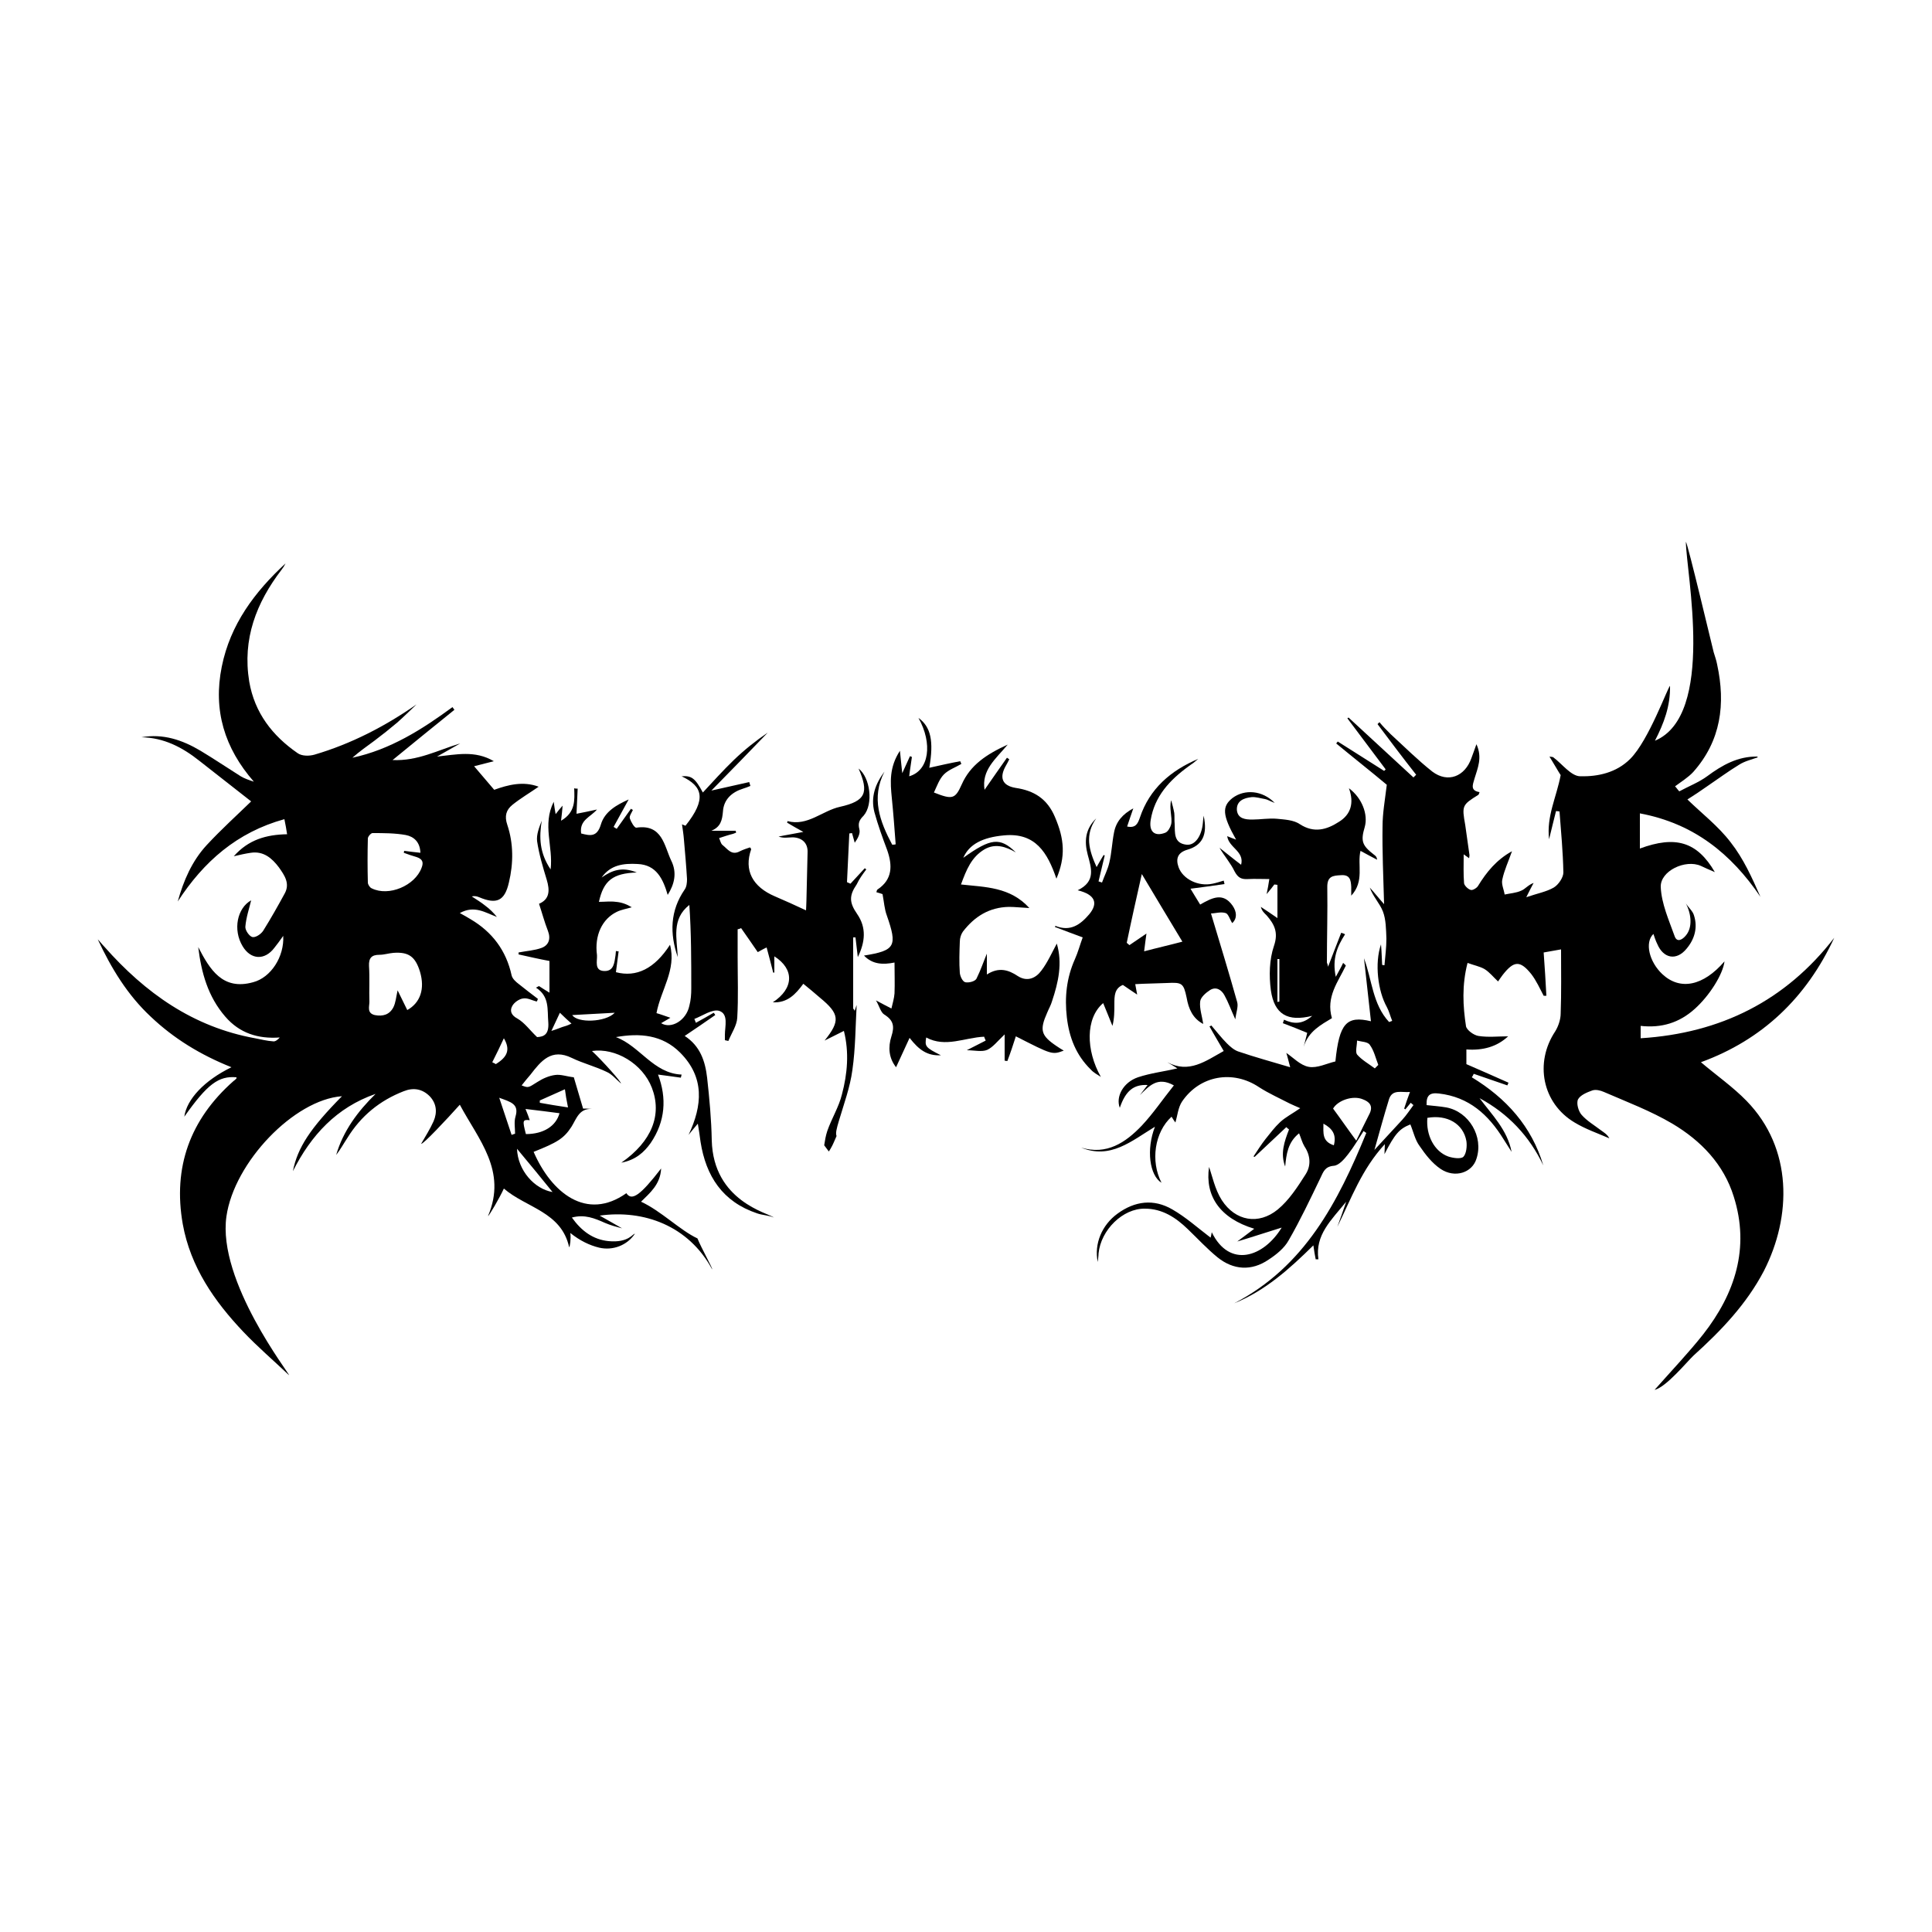 <?xml version="1.0" encoding="utf-8"?>
<!-- Generator: Adobe Illustrator 25.4.1, SVG Export Plug-In . SVG Version: 6.00 Build 0)  -->
<svg version="1.1" id="Calque_1" xmlns="http://www.w3.org/2000/svg" xmlns:xlink="http://www.w3.org/1999/xlink" x="0px" y="0px"
	 viewBox="0 0 500 500" style="enable-background:new 0 0 500 500;" xml:space="preserve">
<style type="text/css">
	.st0{stroke:#000000;stroke-width:4;stroke-linecap:round;stroke-linejoin:round;stroke-miterlimit:10;}
</style>
<g>
	<path d="M424.6,268.7v-3.2c5.4,0.6,10-0.8,14-4.4c3.9-3.5,7.3-9,7.7-12.3c-5.5,6.4-11.5,7.6-16.1,3.3c-3.4-3.2-4.6-8.2-2.3-10.4
		c0.3,0.9,0.6,1.8,1,2.6c1.6,3.8,5,4.4,7.6,1.2c2.1-2.5,2.9-5.5,1.9-8.6c-0.3-1.1-1.4-2-2.1-3.1c1.5,2.9,1.7,6.3,0,8.3
		c-0.9,1.1-2.3,1.9-2.9,0.2c-1.5-4.2-3.4-8.4-3.6-12.7c-0.2-4.2,6.4-7.3,10.4-5.5c1,0.5,2,0.9,3.6,1.6c-4.6-7.9-10.2-9.5-19.4-6.1
		v-9.1c13.9,2.6,23.6,10.4,31.2,21.6c-2.2-5-4.4-9.9-7.7-14.1c-3.2-4.2-7.5-7.5-11.2-11.1c1.6-1,3.4-2.2,5.1-3.4
		c2.8-1.9,5.5-3.9,8.3-5.6c1.4-0.9,3.1-1.3,4.8-1.9c0-0.1-0.1-0.1-0.1-0.2c-5-0.1-9.1,2.2-13,5.1c-2.2,1.6-4.8,2.6-7.2,3.9
		c-0.4-0.4-0.7-0.9-1.1-1.3c1.6-1.2,3.4-2.3,4.7-3.7c7.2-8.1,8.4-17.6,6.2-27.8c-0.2-1.1-0.6-2.2-0.9-3.2
		c-0.3-1.1-6.7-28.1-7.2-28.6c0.1,8.2,7.7,44.9-8,51.5c2.3-4.5,4-8.9,3.9-14.2c-0.6,0.4-5.5,14.1-10.3,18.9
		c-3.6,3.6-8.4,4.6-12.9,4.5c-2.4,0-4.7-3.2-7-4.9c-0.1-0.1-0.3-0.1-1-0.2c1.3,2.1,2.3,3.9,2.9,4.8c-1.1,5.8-3.7,10.6-3,16.6
		c0.7-2.8,1.2-5,1.8-7.3c0.3,0,0.6,0.1,0.9,0.1c0.4,5.3,0.9,10.5,1,15.8c0,1.3-1.3,3.2-2.5,3.9c-1.9,1.1-4.2,1.5-7.1,2.5
		c0.9-1.8,1.4-2.8,1.9-3.7c-1.4,0.5-2.2,1.6-3.2,2c-1.3,0.6-2.9,0.7-4.3,1c-0.2-1.3-0.9-2.7-0.6-3.9c0.5-2.4,1.6-4.7,2.5-7.3
		c-4,2.2-6.6,5.4-8.8,9c-0.3,0.5-1.4,1.2-1.9,1c-0.7-0.2-1.6-1.1-1.7-1.7c-0.2-2.4-0.1-4.8-0.1-7.5c0.7,0.5,1,0.7,1.4,1
		c0.1-0.5,0.1-0.7,0.1-0.8c-0.4-2.6-0.7-5.2-1.1-7.8c-0.9-5-0.8-5.2,3.4-7.8c0.1-0.1,0.2-0.3,0.3-0.7c-2.4-0.4-1.8-1.8-1.3-3.5
		c0.8-2.7,2.1-5.4,0.5-8.9c-0.6,1.6-0.9,2.6-1.3,3.6c-1.7,4.8-6.1,6.5-10.1,3.5c-3.8-3-7.2-6.4-10.8-9.7c-1-1-2-2-2.9-3.1l-0.5,0.5
		c3.3,4.4,6.6,8.8,10,13.1c-0.2,0.2-0.5,0.5-0.7,0.7c-5.6-5.2-11.2-10.3-16.8-15.5c-0.1,0.1-0.2,0.1-0.3,0.2
		c3.3,4.4,6.6,8.8,9.9,13.2c-0.1,0.1-0.2,0.3-0.4,0.4l-12-7.6c-0.1,0.2-0.3,0.4-0.4,0.5c4.6,3.8,9.3,7.5,13.1,10.7
		c-0.5,4.1-1.1,7.4-1.1,10.8c-0.1,6.4,0.2,12.8,0.4,20.1c-1.6-1.8-2.6-3.1-3.7-4.3c0.8,2.3,2.6,4.1,3.4,6.2c0.8,2.1,0.8,4.6,0.9,7
		c0,2.3-0.3,4.6-0.5,6.9c-0.2,0-0.4,0-0.6-0.1c-0.1-1.5-0.1-3-0.3-5.3c-1.7,4.9-0.8,12.1,1.5,16.2c0.6,1.1,0.9,2.4,1.4,3.6l-0.8,0.3
		c-4.3-4.6-4.4-10.9-6.5-16.5c0.6,5.4,1.2,10.8,1.8,16.3c-6.3-1.5-8.2,0.5-9.2,10.4c-2.2,0.5-4.7,1.8-6.9,1.4
		c-2.2-0.4-4-2.4-5.8-3.6c0.3,0.9,0.6,2.3,1,3.7c-4.7-1.4-9.1-2.6-13.5-4.1c-1.1-0.4-2.1-1.3-2.9-2.1c-1.4-1.4-2.7-3.1-4-4.6
		c-0.2,0.1-0.3,0.2-0.5,0.2c1.2,2.2,2.5,4.3,3.7,6.4c-4.7,2.6-9,5.9-14.6,2.9c0.9,0.5,1.8,1.1,2.6,1.6c-3.4,0.8-6.9,1.2-10.2,2.3
		c-3.8,1.3-5.8,5-4.7,7.9c1.5-4.4,3.6-6.1,7.2-5.9c-0.7,0.9-1.4,1.8-2,2.6c2.4-2.3,4.5-4.9,8.8-2.5c-2.9,3.6-5.3,7.2-8.3,10.4
		c-4.2,4.4-9.1,7.7-15.7,5.7c7.6,3.1,13-1.7,19.1-5.4c-2.3,5.9-1.4,12.6,1.7,14.5c-2.9-5.6-1.8-13.1,2.6-17.1c0.4,0.7,0.9,1.4,1,1.5
		c0.5-1.7,0.7-3.9,1.7-5.4c4.6-6.8,13.2-8.3,20-3.7c2.5,1.6,5.2,2.8,7.9,4.2c0.8,0.4,1.6,0.7,2.7,1.2c-2,1.4-3.8,2.3-5.2,3.6
		c-1.4,1.3-2.6,2.9-3.8,4.4c-1.1,1.4-2.1,3-3.1,4.5c0.1,0,0.2,0.1,0.3,0.1l8.2-7.7c0.2,0.2,0.4,0.4,0.7,0.6c-1.2,3.1-2.3,6.2-1,9.6
		c0.3-3.2,0.7-6.3,3.6-8.6c0.5,1.2,0.8,2.4,1.4,3.4c1.6,2.4,1.7,5,0.3,7.2c-2.1,3.3-4.3,6.7-7.2,9.1c-5,4.1-11,3-14.5-2.4
		c-1.8-2.8-2.5-6.4-3.3-8.6c-1.1,7.5,2.8,13.3,11.7,16c-1.5,1.1-3,2.3-4.4,3.3c3.7-1.1,7.3-2.3,11.5-3.6
		c-4.7,7.7-13.5,10.6-18.1,1.2c-0.1,0.6-0.2,1.1-0.3,1.4c-3.3-2.5-6.4-5.3-9.9-7.3c-4.8-2.8-9.7-2.2-14.2,1.1
		c-4,2.9-6.1,7.8-5.1,12.5c0.1-1.1,0.2-1.6,0.2-2.2c0.6-6.1,6.3-11.7,12-11.6c4.5,0,8,2.3,11.1,5.3c2.6,2.5,5,5.1,7.7,7.3
		c4.1,3.3,8.8,3.6,13.2,0.6c2-1.3,4.1-3,5.2-5c3-5.2,5.6-10.7,8.2-16.1c0.8-1.7,1.2-3,3.5-3.2c1.3-0.1,2.7-1.7,3.7-3
		c1.5-1.9,2.7-4,4-6c0.2,0.2,0.4,0.3,0.7,0.5c-7.3,17.8-15.9,34.6-34.2,44.1c8.1-3.3,14.3-8.9,20.5-15c0.2,1.5,0.4,2.6,0.6,3.6
		c0.2,0,0.5,0,0.7,0c-0.9-6.3,3.3-10.1,7.2-14.9c-0.9,2.6-1.6,4.6-2.3,6.5c3.6-7.3,6.3-14.9,12.3-21.4c0,1-0.1,1.6-0.1,2.6
		c2.7-5.3,3.9-6.6,6.7-7.7c0.8,1.9,1.2,4,2.4,5.6c1.5,2.2,3.2,4.4,5.4,5.9c3.7,2.5,8.2,1,9.3-2.6c1.9-5.7-1.9-12.2-7.8-13.3
		c-1.7-0.3-3.4-0.4-5.1-0.6c-0.1-2.5,0.8-3.3,3.2-3c7.8,0.9,12.8,5.5,16.7,11.8c0.7,1.1,1.4,2.2,2.1,3.3c-1.1-5.7-5.1-9.6-8.3-13.9
		c7.4,4,12.9,9.8,16.5,17.4c-3-10.1-9.6-17.4-18.5-22.8c0.2-0.3,0.4-0.6,0.5-0.9c2.9,1,5.8,2,8.7,3l0.3-0.7
		c-3.6-1.6-7.2-3.2-10.9-4.8v-3.8c4.3,0.3,7.9-0.7,10.8-3.4c-2.6,0-5.2,0.3-7.7-0.1c-1.2-0.2-3-1.5-3.2-2.5
		c-0.8-5.2-1.1-10.6,0.4-16.4c1.6,0.6,3.2,0.9,4.4,1.6c1.3,0.8,2.3,2.1,3.5,3.2c0.5-0.7,0.8-1.2,1.2-1.7c2.9-3.7,4.5-3.8,7.4-0.2
		c1.3,1.7,2.2,3.7,3.2,5.6c0.2,0,0.5,0,0.7,0c-0.2-3.6-0.4-7.3-0.7-11.2c1.2-0.2,2.7-0.5,4.5-0.8c0,5.8,0.1,11.2-0.1,16.6
		c0,1.5-0.6,3.3-1.4,4.6c-5.4,8.1-3.4,18.6,5,23.6c2.8,1.7,6,2.8,9,4.1c-0.6-1.1-1.4-1.5-2.2-2.1c-1.7-1.3-3.6-2.4-5-4
		c-0.8-0.9-1.4-3-0.9-4c0.6-1.1,2.3-1.8,3.7-2.3c0.9-0.3,2.1,0,3,0.4c6,2.6,12.1,4.9,17.7,8.2c7.4,4.4,13.3,10.5,15.9,18.9
		c4.2,13.3,0.3,25.1-7.9,35.6c-3.8,4.8-8,9.2-12.6,14.4c3-0.7,8.4-7.3,10.1-8.9c7.1-6.4,13.7-13.3,18.2-21.9
		c7.2-14.1,7.5-31.7-4.5-44c-3.5-3.6-7.8-6.6-11.8-10c15.9-5.8,27.3-16.7,34.5-32.2C462.1,259,445.3,267.4,424.6,268.7z
		 M351.2,269.3c1.1,0.3,2.8,0.3,3.3,1.1c1.1,1.5,1.5,3.4,2.2,5.2c-0.3,0.3-0.6,0.6-0.9,0.9c-1.6-1.2-3.4-2.2-4.6-3.6
		C350.7,272.2,351.2,270.6,351.2,269.3z M345.2,296.4c-3.1-1-2.7-3.2-2.7-5.6C344.9,292.1,345.9,293.7,345.2,296.4z M354.5,288.1
		c-1.2,2.4-2.4,4.8-3.5,7.1c-2.3-3.1-4-5.6-6-8.3c1.2-2.1,5.1-3.5,7.7-2.4C354.3,285.1,355.4,286.1,354.5,288.1z M362.9,289.8
		c-2.5,2.7-5,5.4-7.2,7.8c1.2-4.2,2.4-8.7,3.8-13.2c0.9-2.6,3.3-1.6,5.4-1.8c-0.6,1.6-1.1,3-1.5,4.3c0.1,0.1,0.2,0.1,0.3,0.2
		c0.5-0.6,0.9-1.1,1.4-1.7c0.2,0.2,0.5,0.4,0.7,0.6C364.9,287.2,364,288.6,362.9,289.8z M369.4,289.3c5.1-0.9,9.3,1.5,10.1,6
		c0.2,1.3,0,3.3-0.8,4.1c-0.7,0.6-2.7,0.3-3.9-0.1C371.2,298,369,293.8,369.4,289.3z"/>
	<path d="M224.2,225c-0.1-0.1-0.3-0.2-0.4-0.3c-1.2,1.3-2.5,2.7-3.7,4c-0.4-0.2-0.5-0.2-0.9-0.4c0.2-4.2,0.4-8.4,0.6-12.6l0.7-0.1
		c0.2,0.8,0.5,1.7,0.7,2.5c0.8-1.1,1.5-2.4,1.2-3.5c-0.4-1.6,0-2.4,1.1-3.5c2.6-3,1.7-9.9-1.3-12.2c2.7,6.2,1.9,8.4-4.8,9.9
		c-4.6,1-8.4,5.1-13.6,3.7c0,0.2-0.1,0.3-0.1,0.4c1.3,0.8,2.6,1.5,4.2,2.4c-2.5,0.5-4.5,0.8-6.4,1.2c1.3,0.5,2.5,0.2,3.7,0.2
		c2.5,0.1,3.9,1.6,3.8,3.9c-0.1,4.2-0.2,8.4-0.3,12.6c0,0.9-0.1,1.9-0.1,2.4c-2.8-1.3-5.4-2.5-8-3.6c-5.9-2.5-8.1-6.8-6.2-12.2
		c0-0.1-0.1-0.3-0.3-0.5c-0.9,0.3-1.8,0.6-2.6,1c-2.2,1.2-3.2-0.6-4.5-1.6c-0.5-0.4-0.6-1.2-0.9-1.8c1.2-0.4,2.4-0.8,3.6-1.1
		c0.3-0.1,0.5-0.2,0.8-0.3c0-0.2-0.1-0.3-0.1-0.5h-6.3c2.4-1,2.8-2.7,3-5c0.2-3.1,2.3-5,5.2-5.9c0.6-0.2,1.2-0.4,1.9-0.7
		c-0.1-0.3-0.2-0.6-0.3-1c-3,0.7-5.9,1.3-9.8,2.2c5.2-5.3,9.9-10.1,14.6-15c-3.1,2.1-6.1,4.5-8.8,7.1c-2.8,2.7-5.4,5.6-8,8.4
		c-2-3.7-2.9-4.4-5.5-4.2c5.5,2.6,6.5,5.9,1,12.8c-0.4-0.2-0.9-0.3-0.9-0.4c0.2,1.4,0.4,2.7,0.5,4c0.3,3.4,0.6,6.8,0.8,10.2
		c0,0.9-0.1,2-0.6,2.7c-3.8,5.5-3.9,11.4-1.8,17.5c-0.2-4.8-1.7-9.8,3-13.5c0.5,7.2,0.5,14.4,0.5,21.6c0,1.5-0.1,3-0.5,4.5
		c-0.8,3.8-4.7,6.1-7.3,4.5c0.7-0.4,1.4-0.8,2.4-1.4c-1.5-0.5-2.5-0.9-3.6-1.2c1.1-6,5.2-11.2,3.5-17.7c-4,6.2-8.7,8.5-14,7.1
		c0.2-1.8,0.5-3.6,0.7-5.4c-0.2,0-0.5,0-0.7-0.1c0,0.4-0.1,0.7-0.1,1.1c-0.3,1.9-0.4,4.1-2.8,4.1c-2.8,0-1.9-2.6-2-4.1
		c-0.7-5.2,1.4-9.4,5.1-11.2c1.2-0.6,2.6-0.8,3.9-1.2c-1.3-0.8-2.7-1.3-4.1-1.4c-1.4-0.2-2.9,0-4.4,0c1.2-5.5,3.6-7.4,9.8-7.6
		c-3.9-1.6-6.5-0.5-9.1,1.3c2.3-3.3,5.7-3.7,9.3-3.5c4.9,0.2,6.6,3.9,7.8,8c1.7-2.7,2.5-5.7,0.9-8.9c-1.8-3.8-2.3-9.5-9-8.5
		c-0.5,0.1-1.4-1.5-1.7-2.4c-0.2-0.6,0.5-1.5,0.8-2.2c-0.3-0.1-0.2-0.1-0.5-0.3l-3.7,5.2c-0.5-0.3-0.3-0.2-0.8-0.5
		c1.3-2.4,2.6-4.7,3.9-7.1c-3.1,1.4-6.2,3.1-7.2,6.5c-1,3.3-2.8,2.9-5.1,2.3c-0.5-3.5,2.4-4.2,4.1-6.2c-1.8,0.4-3.7,0.8-5.3,1.1
		c0.1-2.2,0.2-4.4,0.3-6.5c-0.3,0-0.6,0-0.9-0.1c0.1,3,0.4,6.2-3.4,8.4c0.2-1.6,0.3-2.6,0.4-3.9c-0.7,0.8-1.2,1.4-1.8,2.2
		c-0.2-1-0.3-1.8-0.5-3.2c-3,6-0.1,11.5-0.8,17.5c-2.9-4.3-3-8.3-2.3-12.6c-0.7,1.8-1.4,3.6-1.2,5.3c0.5,3.4,1.5,6.7,2.5,10
		c0.8,2.7,0.8,5-2,6.2c0.8,2.4,1.4,4.7,2.3,7c0.8,2.1,0.2,3.7-1.6,4.4c-1.9,0.7-4,0.8-6,1.2c0,0.3,0,0.2,0,0.5
		c2.7,0.6,5.3,1.2,8,1.7v8.2c-1.2-0.7-1.9-1.2-2.7-1.7c-0.3,0.1-0.5,0.3-0.8,0.4c3.6,2.3,2.9,5.7,3.2,9c0.2,3.1-1.1,3.7-2.9,3.8
		c-1.9-1.8-3.2-3.7-5.1-4.8c-1.7-0.9-2-2.1-1.3-3.3c0.5-0.9,1.8-1.8,2.8-1.9c1.1-0.2,2.3,0.5,3.5,0.8c0.2-0.4,0.2-0.3,0.3-0.7
		c-1.7-1.3-3.3-2.5-4.9-3.8c-0.8-0.6-1.7-1.4-1.9-2.3c-1.4-6.4-5-11.2-10.6-14.5c-0.8-0.5-1.7-1-2.8-1.6c3.8-2.1,6.6-0.1,9.6,1
		c-0.9-1.1-1.9-2.1-3-2.9c-1.1-0.9-2.3-1.6-3.5-2.4c0.8-0.2,1.4,0,1.9,0.2c4.5,1.9,6.6,1,7.7-3.8c1.2-5,1.2-10.1-0.4-14.9
		c-0.8-2.3-0.3-3.9,1.3-5.2c2.1-1.7,4.5-3.1,6.8-4.7c-4-1.5-7.9-0.5-11.5,0.8c-1.8-2.1-3.4-4-5.2-6.1c1.5-0.4,3.1-0.8,5.1-1.3
		c-4.9-2.9-9.8-1.7-14.7-1.2c2-1.1,4-2.3,6-3.4c-5.7,1.7-11,4.6-17.5,4.3c5.6-4.6,10.8-8.8,16-13l-0.5-0.7
		c-7.9,5.8-16.1,11-25.9,13.1c1.8-1.6,3.8-3,5.7-4.4c2-1.5,4-3.1,5.9-4.7c1.7-1.5,3.3-3.1,5-4.7c-8.2,5.7-16.9,10.2-26.4,13
		c-1.4,0.4-3.3,0.4-4.4-0.4c-6.5-4.5-11.1-10.4-12.5-18.5c-1.8-11,1.8-20.4,8.4-29c0.4-0.5,0.7-1,1-1.6c-8,7.4-14.3,15.8-16.5,26.7
		c-2.3,11.3,0.7,21.1,8.3,29.8c-1.2-0.4-2.4-0.8-3.4-1.4c-3.5-2.2-6.9-4.5-10.4-6.6c-4.7-2.8-9.7-4.5-15.3-3.5
		c5.8,0.1,10.6,2.6,15,6.1c4.6,3.6,9.2,7.2,13.4,10.5c-3.6,3.5-7.7,7.2-11.5,11.3c-3.8,4.1-6,9.2-7.5,14.6
		c6.7-10.3,15.3-17.9,27.6-21.3c0.3,1.4,0.5,2.6,0.7,3.9c-5.4,0.1-10,1.4-13.8,5.7c1.7-0.4,3-0.7,4.4-0.9c3.3-0.5,5.5,1.4,7.3,3.8
		c1.4,2,2.9,4.1,1.5,6.7c-1.8,3.3-3.6,6.5-5.6,9.7c-0.6,0.9-2,1.8-2.8,1.6c-0.8-0.2-1.9-1.8-1.8-2.7c0.2-2.4,1-4.7,1.5-6.8
		c-3.6,2-4.8,7.6-2.2,11.9c2.1,3.5,5.7,3.7,8.2,0.4c0.7-0.9,1.4-1.8,2.3-3.1c0.3,5.4-3.2,10.8-7.8,12c-7.9,2.2-11.2-3.3-14.2-9.1
		c0.8,6.6,2.5,12.8,7,18c3.7,4.3,8.5,5.8,14.1,5.4c-0.5,0.6-1.2,1.1-1.7,1c-1.6-0.1-3.1-0.5-4.7-0.8c-16-2.9-28.4-11.7-39-23.7
		c-0.6-0.6-1.1-1.3-1.7-1.9c3.5,7.5,7.7,14.4,13.7,20c6,5.7,12.9,9.9,20.9,13.1c-7,3.4-11.6,8.3-12.2,12.8c6-8.5,8.9-10.6,13.5-10.2
		c0,0.1,0,0.2,0,0.3c-0.3,0.3-0.5,0.5-0.8,0.7c-11.2,9.9-15.7,22.3-13.1,37c2,11.1,8.2,20,15.7,27.9c3.7,3.9,7.9,7.5,11.8,11.2
		c0.3-0.2-18.6-24.3-16.2-41.1c2-14,17.5-30.2,29.9-31.1C80.3,292,77,297,75.8,303.1c4.7-9.3,11.3-16.5,21.4-20
		c-4.6,4.5-8.4,9.6-10.2,15.8c1.1-1.4,1.9-2.9,2.9-4.4c3.5-5.7,8.4-9.7,14.6-12.1c2.5-1,4.8-0.6,6.7,1.3c1.8,1.9,2,4.2,1,6.5
		c-0.9,2-2.1,3.9-3.2,5.8c0.4,0.3,6.6-6.3,10-10.1c4.8,9,12.3,17.1,7.3,28.8c0.2,0.1,3-4.7,4.1-7.1c5.8,5,14.9,6,16.9,15.2
		c0.2-0.2,0.5-2.2,0.3-3.7c2.5,2,5,3.2,7.5,3.8c3.5,0.8,7.2-0.6,9.2-3.6l0,0c-0.5-0.1-1.6,2.4-6.8,1.9c-4-0.4-7-2.6-9.5-6.1
		c3.3-0.9,5.9,0.2,8.6,1.4c1.4,0.6,2.9,1,4.4,1.4c-1.8-1-3.6-2.1-5.8-3.3c11.4-1.6,23,2.6,29.1,13.9c0.2-0.2-2.8-5.5-3.8-8
		c-4.5-2.1-9.4-7.1-14.6-9.5c2.2-2.2,5-4.4,5.2-8.6c-5.4,7-7.6,8.5-9,6.4c-10.3,7.3-19.4-0.1-24-10.7c6-2.4,7.8-3.4,9.8-6.5
		c1.3-2.1,2-4.8,5.3-4.6c-0.9-0.1-1.8-0.1-2.3-0.1c-0.9-3-1.7-5.8-2.4-8.1c-1.8-0.2-3.4-0.8-4.8-0.6c-1.6,0.2-3.2,0.9-4.6,1.8
		c-2.4,1.5-2.3,1.6-4.1,0.9c0.8-1,1.5-1.9,2.3-2.8c2.7-3.5,5.4-6.9,10.7-4.3c2.9,1.4,6.1,2.2,9,3.6c1.4,0.6,2.5,2,3.7,3
		c0.2-0.3-4.9-6-7.5-8.4c6.1-0.9,13.1,3.3,15.5,9.5c2.7,7,0,13.9-7.9,19.4c3.7-0.7,5.9-2.7,7.6-5.1c3.8-5.6,4.2-11.6,1.9-17.7
		c2.1,0.3,4,0.5,5.9,0.8c0.1-0.3,0.1-0.5,0.2-0.8c-7.3-0.3-10.8-7.4-17-9.7c6.2-1.1,12-0.6,16.6,4c6.4,6.4,5.8,13.7,2.2,21.3
		c0.7-0.9,1.4-1.7,2.4-2.9c0.3,1.8,0.5,3.2,0.7,4.7c1.4,8.9,5.7,15.5,14.6,18.5c1.4,0.5,3,0.5,4.4,1.1c-1.5-1.2-15.7-4.2-16.1-20
		c-0.1-5.4-0.6-10.8-1.2-16.2c-0.5-4.3-1.8-8.2-5.8-10.8c2.7-1.8,5.3-3.6,7.9-5.4c-0.2-0.4-0.1-0.2-0.4-0.6c-1.5,0.9-3,1.7-4.6,2.6
		c-0.1-0.3-0.3-0.7-0.4-1c2.1-0.8,4.6-2.6,6.4-2.1c2.5,0.8,1.5,4,1.5,6.2c0,0.5,0,0.9,0,1.4c0.5,0.1,0.4,0.1,0.9,0.2
		c0.8-2,2.2-4,2.3-6c0.3-5.2,0.1-10.4,0.1-15.7c0-2.4,0-4.8,0-7.2c0.5-0.1,0.4-0.1,0.9-0.3c1.4,2,2.8,4,4.3,6.2
		c0.3-0.1,1-0.6,2.3-1.2c0.6,2.3,1.2,4.4,1.7,6.5c0.2,0,0.1,0,0.3,0l0-4.2c5.2,3.3,5.1,8.3-0.4,11.9c3.8,0.2,5.9-2.1,7.9-4.8
		c1.5,1.2,2.9,2.4,4.3,3.6c5.1,4.2,5.3,6,1.2,11.1c1.6-0.8,3.2-1.6,5-2.5c1.4,5.6,0.9,11.1-0.5,16.4c-0.8,3.3-2.7,6.3-3.8,9.5
		c-0.4,1.2-0.6,2.4-0.8,3.7c0.3,0.4,0.8,1.1,1.2,1.6c0.2-0.3,0.4-0.6,0.5-0.8c0.6-1,1-2.1,1.5-3.2c-0.3-0.7,0-1.9,0.6-3.9
		c1.3-4.4,2.9-8.7,3.5-13.2c0.8-5.6,0.8-11.4,1.1-16.8c0,0-0.3,0.8-0.5,1.5c-0.1-0.2-0.2-0.4-0.4-0.6v-18.4c0.4,0,0.2,0,0.6,0
		c0.2,1.7,0.4,3.4,0.6,5.1c1.9-3.9,2.3-7.6-0.2-11.2c-2-2.9-2.1-4.7-0.1-7.6C222.4,227.4,223.3,226.2,224.2,225z M105.4,261.4
		c-0.8-1.7-1.6-3.2-2.5-5.1c-0.4,1.8-0.5,3.2-1.1,4.4c-1,1.9-2.7,2.4-4.8,2c-2.1-0.5-1.4-2.2-1.4-3.4c-0.1-3.1,0.1-6.2-0.1-9.3
		c-0.1-2.1,0.7-2.9,2.7-2.9c1.2,0,2.4-0.4,3.6-0.5c4-0.3,5.7,1,6.9,4.9C110,255.9,108.8,259.5,105.4,261.4z M109.1,224.6
		c-1.7,4.6-8.5,7.5-12.9,5.3c-0.5-0.2-1-1-1-1.5c-0.1-3.8-0.1-7.6,0-11.4c0-0.5,0.8-1.4,1.2-1.4c2.9,0,5.8,0,8.6,0.5
		c2.1,0.4,3.7,1.8,3.8,4.6c-1.6-0.2-2.9-0.3-4.2-0.5c0,0.2-0.1,0.3-0.1,0.5c1.1,0.4,2.2,0.8,3.3,1.1
		C109.3,222.3,109.7,223.1,109.1,224.6z M127.4,274.9c1-2,2-4,3-6.2c1.7,2.9,1,4.8-2.1,6.7C128.1,275.2,127.7,275.1,127.4,274.9z
		 M133.4,289c-0.4,1.4-0.1,2.9-0.1,4.4c-0.3,0.1-0.6,0.2-0.9,0.3c-1-3-2-6-3.2-9.6C132.2,285.2,134.4,285.7,133.4,289z M139.7,284.8
		c2-0.9,4-1.8,6.5-2.9c0.2,1.5,0.4,2.8,0.8,4.7c-2.8-0.4-5-0.8-7.3-1.2C139.7,285.2,139.7,285,139.7,284.8z M137.1,289.9
		c-0.3-0.9-0.6-1.7-1.1-2.9c3.2,0.4,6,0.7,8.8,1.1c-0.9,3.3-4.1,5.4-8.7,5.4C135.2,290,135.2,289.7,137.1,289.9z M143,308.5
		c-4.7-0.8-9-5.6-9.2-11.2C137.2,301.4,140.2,305,143,308.5z M145.5,265.8c-0.6,0.2-1.2,0.5-2.8,1c0.9-1.9,1.5-3.2,2.2-4.7
		c1.1,1.1,1.9,1.8,3,2.8C146.9,265.4,146.2,265.6,145.5,265.8z M148.1,262.7c3.5-0.2,7.2-0.4,11-0.6
		C156.7,264.6,149.4,264.8,148.1,262.7z"/>
	<path d="M255.4,246.8c0,1.2,0,3.1,0,5.4c3.1-2,5.6-1.2,8,0.4c2.5,1.6,4.7,0.5,6.1-1.4c1.6-2.1,2.7-4.6,4-7c1.5,5.1,0.4,10-1.2,14.8
		c-0.3,1.1-0.9,2.1-1.3,3.1c-2,4.5-1.6,5.9,2.4,8.6c0.6,0.4,1.2,0.8,1.9,1.2c-3,1.1-3,1.1-12.4-3.7c-0.7,2.2-1.4,4.3-2.2,6.4
		c-0.2,0-0.4-0.1-0.7-0.1c0-2,0-4.1,0-6.8c-1.8,1.7-3,3.3-4.5,4c-1.4,0.6-3.3,0.1-5.3,0.1c1.9-1,3.4-1.7,4.9-2.5
		c-0.1-0.3-0.3-0.6-0.4-1c-5,0.2-10,2.9-15,0.2c-0.4,2.3-0.2,2.6,3.8,4.6c-3.5,0.2-5.7-1.4-8.1-4.5c-1.3,2.8-2.3,5-3.5,7.6
		c-1.9-2.4-2.1-5.2-1.2-8c0.8-2.5,0.6-4.1-1.8-5.6c-1-0.6-1.3-2.2-2.2-3.7c1.7,0.9,2.8,1.5,4,2.1c0.3-1.3,0.7-2.6,0.8-3.9
		c0.1-2.6,0-5.2,0-8c-3,0.6-5.7,0.5-7.9-1.8c8.1-1.3,8.7-2.4,5.9-10.4c-0.6-1.6-0.7-3.4-1.1-5.5c-0.2-0.1-0.9-0.3-1.6-0.5
		c0.1-0.2,0.1-0.6,0.3-0.7c3.9-2.6,3.9-6.2,2.5-10.2c-1.2-3.2-2.4-6.5-3.3-9.8c-1-3.9,0.2-7.3,2.6-10.5c-3.5,6.8-1.2,12.9,2,18.9
		c0.3,0,0.6,0,0.9-0.1c-0.3-4-0.6-8-1-12c-0.4-4-0.7-7.9,2.1-12.2c0.2,2.2,0.4,3.7,0.6,5.8c0.8-1.8,1.4-3.1,2-4.4
		c0.2,0.1,0.3,0.1,0.5,0.2c-0.2,1.6-0.5,3.2-0.7,5c5.2-1.5,6.1-8.5,2.4-15.1c3.2,2.3,4,6,2.8,12.9c2.7-0.6,5.3-1.2,8-1.7
		c0.1,0.2,0.2,0.5,0.3,0.7c-1.5,0.9-3.3,1.5-4.5,2.7c-1.2,1.2-1.8,3-2.6,4.7c4.8,1.9,5.5,1.7,7.2-2.1c2.2-5,6.4-7.8,11.9-10.3
		c-3.2,3.8-6.8,6.6-6,11.7c2-2.9,3.9-5.6,5.8-8.3c0.2,0.1,0.4,0.3,0.6,0.4c-0.3,0.6-0.6,1.2-0.9,1.7c-1.7,3-1,5.1,2.5,5.7
		c4.8,0.7,8.2,2.8,10.2,7.5c2.5,5.8,2.8,10.3,0.4,16c-2.3-6.7-5.4-12-13.6-11.2c-5.5,0.5-9,2.3-10.5,5.8c7.1-5.1,9.5-5.4,13.6-1.4
		c-2.6-1.5-5.3-2.4-8.1-0.8c-3.4,2-4.7,5.3-6.1,9.1c6.3,0.7,12.7,0.6,17.7,6.1c-2.1-0.1-3.7-0.3-5.3-0.3c-5.1,0.1-8.9,2.5-11.9,6.4
		c-0.5,0.7-0.8,1.7-0.8,2.6c-0.1,2.7-0.2,5.4,0,8.1c0.1,0.9,0.7,2.2,1.4,2.4c0.9,0.2,2.5-0.2,2.9-0.9
		C253.8,251.1,254.6,248.7,255.4,246.8z"/>
	<path d="M273.1,239.6c3.9,1.6,6.5-0.3,8.8-3c2.4-2.9,1.5-5.1-3-6.2c4.8-2.3,3.5-5.8,2.6-9.2c-0.9-3.4-0.7-6.6,2.2-9.4
		c-3,4.2-1.9,8.2,0.1,12.6c0.6-1.1,1.2-2.1,1.8-3.1c0.1,0,0.2,0,0.3,0.1c-0.5,2.2-1.1,4.5-1.6,6.7c0.3,0.1,0.6,0.2,0.9,0.3
		c0.6-1.7,1.5-3.4,1.9-5.2c0.6-2.5,0.7-5.2,1.2-7.7c0.5-2.8,2.2-4.8,5-6.3c-0.6,1.7-1.1,3.2-1.6,4.7c2.3,0.5,2.8-0.9,3.3-2.3
		c2.5-7.5,8-12.2,15.1-15.2c-0.4,0.3-0.8,0.7-1.2,1c-0.4,0.3-0.9,0.6-1.4,1c-4.8,3.5-8.7,7.7-9.7,13.8c-0.5,3,1,4.4,3.8,3.3
		c0.7-0.3,1.3-1.4,1.5-2.2c0.2-1,0-2-0.1-3.1c-0.1-1-0.2-2,0.1-3.1c0.3,1.1,0.6,2.2,0.8,3.3c0.1,0.9,0,1.9,0.1,2.8
		c0.1,2.3-0.3,5,3,5.4c2.3,0.3,4-2.3,4.3-5.6c0-0.4,0.1-0.9,0.2-1.9c1.1,5-0.4,7.7-4.2,8.8c-2.4,0.7-3.1,2.2-2.3,4.5
		c1.1,3.1,5.1,5.1,8.8,4.3c1-0.2,1.9-0.5,2.9-0.8c0.1,0.3,0.1,0.6,0.2,0.9c-2.8,0.4-5.6,0.8-8.8,1.2c0.7,1.2,1.6,2.6,2.5,4.1
		c3-1.7,5.9-3.3,8.4,0.3c1.1,1.6,1.2,3.3-0.1,4.5c-0.6-0.9-1-2.4-1.7-2.6c-1.3-0.4-2.7,0.1-3.8,0.1c2.4,8,4.7,15.5,6.8,23
		c0.3,1.2-0.3,2.6-0.5,4.4c-1.1-2.4-1.8-4.4-2.8-6.2c-0.8-1.5-2.2-2.3-3.7-1.4c-1.1,0.7-2.5,1.9-2.6,3c-0.2,1.8,0.5,3.8,0.8,5.8
		c-2.7-1.4-3.8-3.9-4.3-6.8c-0.8-3.8-1.2-4-5.1-3.8c-2,0.1-4.1,0.1-6.2,0.2c-0.7,0-1.4,0.1-2,0.1c0.1,0.7,0.3,1.5,0.5,2.7
		c-1.4-0.9-2.5-1.7-3.7-2.5c-2.2,0.9-2.2,2.9-2.2,4.9c0,1.9,0,3.8-0.5,5.7c-0.8-1.9-1.5-3.8-2.4-5.9c-4.6,3.9-4.5,12.2-0.6,19.1
		c-0.9-0.6-1.9-1.1-2.6-1.9c-3.8-3.7-5.6-8.3-6.2-13.5c-0.6-5.2-0.1-10.2,2.1-15.1c0.8-1.8,1.3-3.7,2-5.6c-2.4-0.9-4.6-1.7-6.9-2.6
		C273,240.1,273.1,239.9,273.1,239.6z M306,243.7c-3.3-5.5-6.7-11.1-10.5-17.5c-1.4,6.2-2.7,12-3.9,17.8c0.2,0.2,0.5,0.4,0.7,0.6
		c1.5-1,2.9-2,4.4-3c-0.2,1.5-0.4,2.9-0.6,4.6C299.5,245.3,302.6,244.6,306,243.7z"/>
	<path d="M343.7,250.2c1.1-2.8,2.2-5.8,3.4-8.8c0.3,0.1,0.7,0.2,1,0.4c-2,3.1-3.4,6.3-2.4,11c0.8-1.5,1.4-2.5,1.9-3.6
		c0.2,0.2,0.5,0.4,0.7,0.7c-2,4.2-5.2,8.1-3.6,13.6c-2.8,1.7-6.1,3.4-7.3,7.4c0.3-1.3,0.7-2.6,0.9-3.6c-2.1-0.9-4.2-1.7-6.3-2.5
		c0.1-0.3,0.2-0.6,0.3-0.9c2.4,1.1,4.7,1.3,7.3-1c-6.4,1.6-9.8-0.4-10.7-6.6c-0.5-3.8-0.4-8,0.8-11.5c1.2-3.5,0.1-5.6-1.9-7.9
		c-0.6-0.6-1.2-1.1-1.5-2.2c1.4,0.9,2.7,1.8,4.3,2.9c0-3.1,0-5.9,0-8.6c-0.3,0-0.5-0.1-0.8-0.1c-0.5,0.7-1.1,1.4-2,2.5
		c0.3-1.5,0.5-2.5,0.7-3.9c-2,0-3.7-0.1-5.5,0c-1.7,0.1-2.6-0.3-3.5-2c-1-2.1-2.6-3.9-3.9-6.1c1.8,1.4,3.6,2.9,5.6,4.4
		c0.9-3.5-3.2-4.4-3.6-7.4c0.8,0.3,1.4,0.6,2.3,0.9c-3.6-6.4-3.7-8.6-0.9-10.8c3.1-2.3,7.7-2,10.9,1.3c-1.3-0.5-1.9-0.9-2.5-1
		c-1.2-0.2-2.4-0.6-3.5-0.5c-1.9,0.2-3.9,0.9-3.8,3.3c0.2,2.3,2.2,2.5,4,2.5c2.1,0,4.3-0.4,6.4-0.2c2,0.2,4.3,0.3,5.9,1.4
		c3.7,2.4,7,1.4,10.1-0.6c3.1-1.9,4-4.9,2.6-8.7c3.4,2.5,5,6.8,4.1,10c-1.1,3.7-0.7,4.8,2.4,7.2c0.4,0.3,0.7,0.5,0.8,1.3
		c-1.4-0.7-2.8-1.5-4.3-2.3c-0.9,3.6,1.1,7.8-2.4,11.6c0-1.2,0-1.8,0-2.3c-0.1-1.7-0.3-3.2-2.7-3c-2.1,0.1-3.5,0.3-3.5,3
		c0.1,6.5-0.1,13.1-0.1,19.6C343.6,249.6,343.7,250,343.7,250.2z M330.6,259.3c0.2,0,0.4-0.1,0.5-0.1c0-3.7,0-7.4,0-11
		c-0.2,0-0.4,0-0.5,0C330.6,251.9,330.6,255.6,330.6,259.3z"/>
</g>
</svg>
